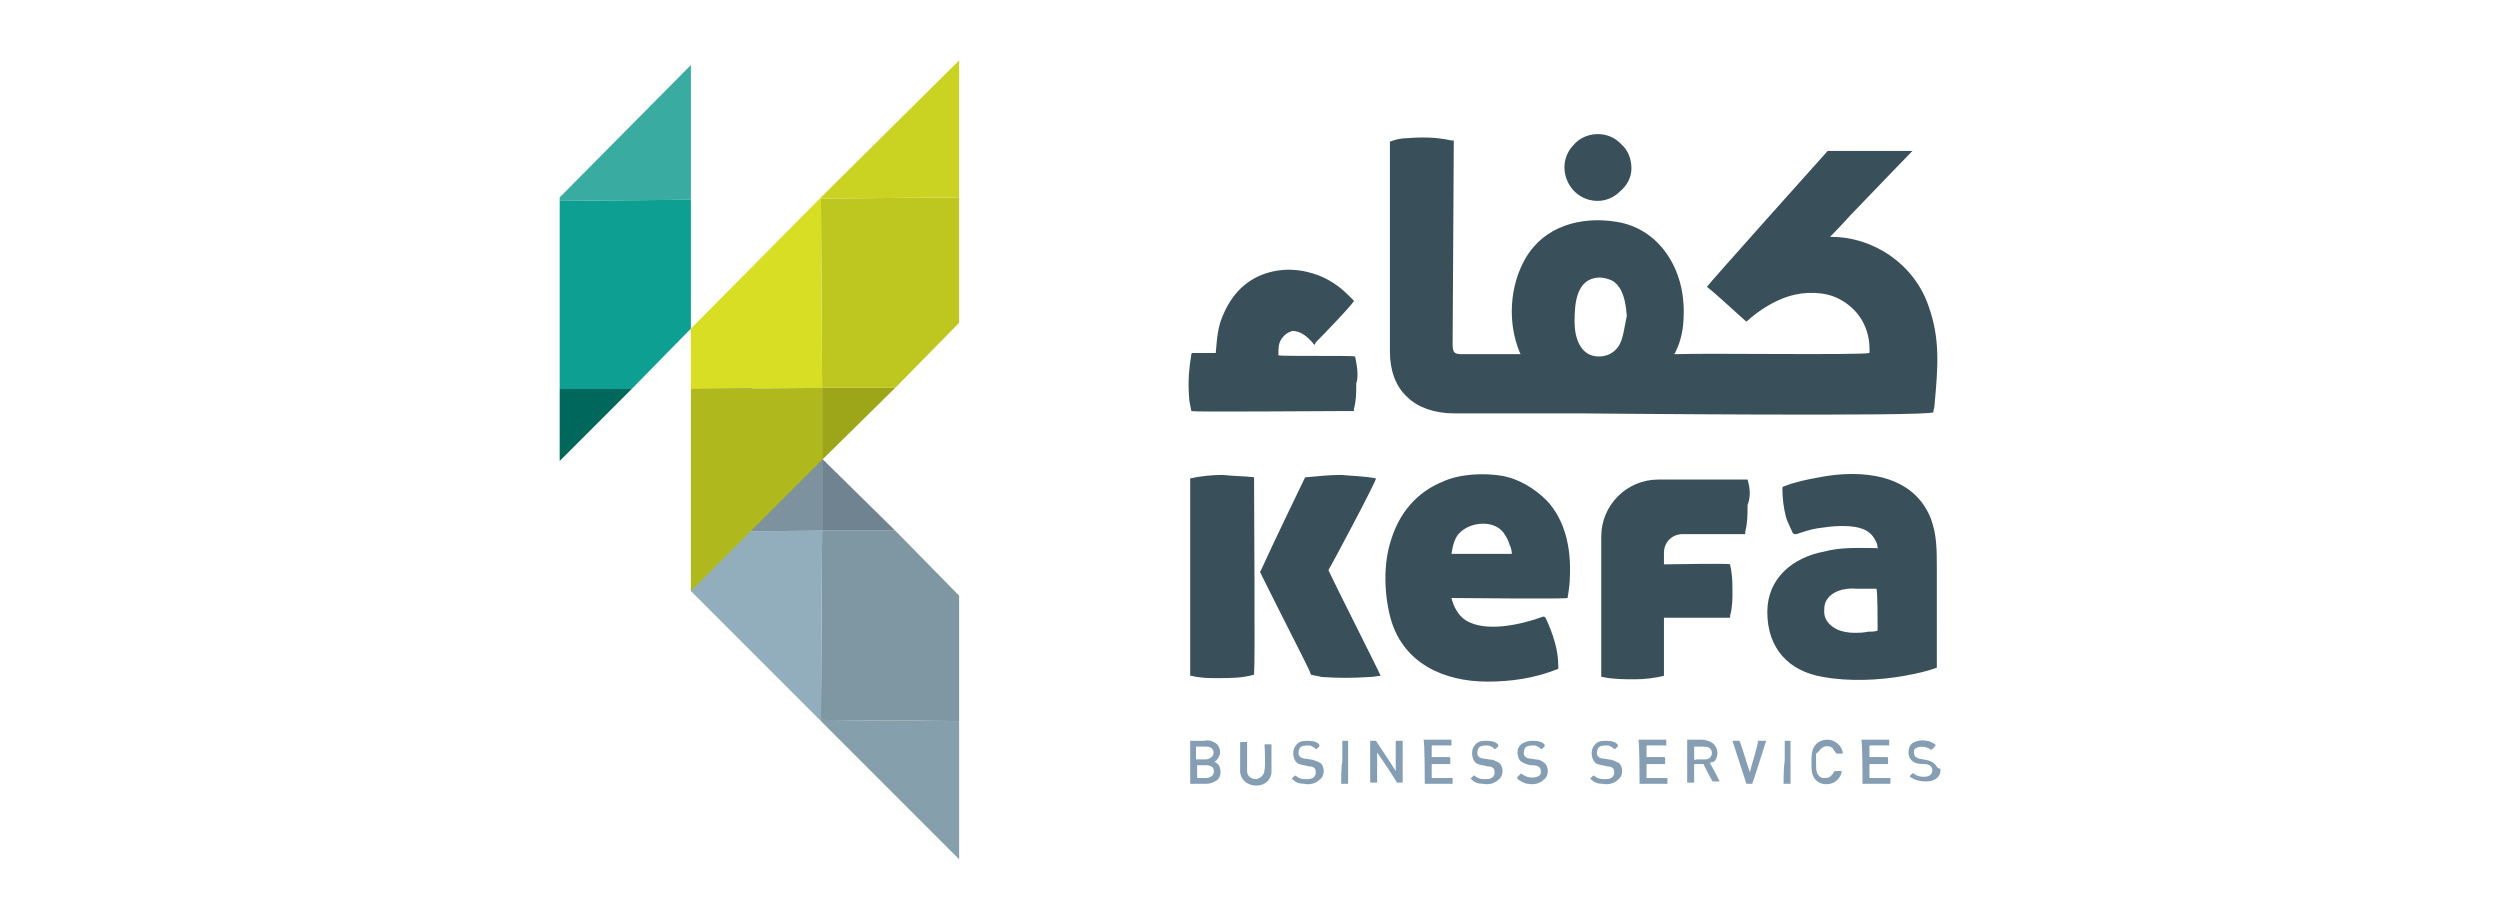 <?xml version="1.0" encoding="utf-8"?>
<!-- Generator: Adobe Illustrator 27.1.1, SVG Export Plug-In . SVG Version: 6.00 Build 0)  -->
<svg version="1.1" id="Layer_1" xmlns="http://www.w3.org/2000/svg" xmlns:xlink="http://www.w3.org/1999/xlink" x="0px" y="0px"
	 width="215.3px" height="79.2px" viewBox="0 0 215.3 79.2" style="enable-background:new 0 0 215.3 79.2;" xml:space="preserve">
<style type="text/css">
	.st0{fill:#39505A;}
	.st1{fill:#859EB4;}
	.st2{fill:#6F8490;}
	.st3{fill:#7F96A3;}
	.st4{fill:#869FAD;}
	.st5{fill:#92ADBB;}
	.st6{fill:#7C929F;}
	.st7{fill:#9DA619;}
	.st8{fill:#BEC720;}
	.st9{fill:#CBD322;}
	.st10{fill:#D7DE23;}
	.st11{fill:#AFB81D;}
	.st12{fill:none;}
	.st13{fill:#3AABA1;}
	.st14{fill:#0DA092;}
	.st15{fill:#00675D;}
</style>
<g id="Layer_1-2">
	<g>
		<g>
			<path class="st0" d="M105.3,40.9c-0.9,0-1.9,0.1-2.8,0.3c0,0.3,0,16.6,0,17l0,0c0,0,0,0,0.1,0c0.8,0.2,1.5,0.2,2.3,0.2
				c1,0,2.1,0,3.1-0.3c0.1-1.1,0-13.7,0-17C107.2,41,106.1,41,105.3,40.9L105.3,40.9L105.3,40.9z"/>
			<path class="st0" d="M118.5,41.2c-1-0.2-2-0.2-3-0.3c-0.9,0-2,0.1-3,0.2h-0.1l0,0c-0.2,0.4-2.9,6-3.8,8c0,0.1-0.1,0.1-0.1,0.1
				c0,0.1,2.6,5.2,3.8,7.6c0.2,0.4,0.5,1,0.6,1.3l0,0c0.3,0.1,0.6,0.1,0.9,0.2c1.4,0.1,2.7,0.1,4.2,0c0.3,0,0.7-0.1,0.9-0.1
				c-0.1-0.3-4-8-4.5-9.1C114.5,49,118.5,41.5,118.5,41.2L118.5,41.2L118.5,41.2z"/>
			<path class="st0" d="M133.2,43.1L133.2,43.1c-1-1-2.3-1.8-3.7-2.1c-1.7-0.3-3.8-0.2-5.3,0.5c-2.2,0.9-3.7,2.7-4.4,5
				c-0.7,2.1-0.6,4.8,0,6.9c1.1,3.7,4.5,5.3,8.3,5.3c2.1,0,4.1-0.3,6.1-1.1c0,0,0-0.1,0-0.2c0-0.7-0.1-1.4-0.3-2.1
				c-0.2-0.7-0.5-1.5-0.8-2.1c-0.1-0.1-0.1-0.1-0.2-0.1c-1.9,0.7-5,1.4-6.7,0.3c-0.6-0.4-1-1.1-1.2-1.9l0,0c0.6,0,9.7,0.1,10,0
				c0.1-0.6,0.2-1.3,0.2-1.9C135.3,47.2,134.8,44.8,133.2,43.1L133.2,43.1z M130.2,47.7c-0.6,0-4.2,0-5.2,0l0,0l0,0
				c0.1-0.7,0.3-1.5,0.8-1.9c1-0.9,2.9-1,3.7,0.1c0.2,0.3,0.4,0.6,0.5,1C130.1,47.1,130.2,47.4,130.2,47.7L130.2,47.7L130.2,47.7z"
				/>
			<path class="st0" d="M150.5,41.3C150.5,41.3,150.5,41.2,150.5,41.3c-0.1,0-1,0-2.3,0s-3.4,0-5.4,0c-2.7,0-4.9,2.2-4.9,4.9
				c0,4.7,0,11.3,0,12v0.1l0,0h0.1c0.9,0.2,1.9,0.2,2.8,0.2c0.8,0,1.7-0.1,2.5-0.3l0,0c0,0,0-0.1,0-0.2c0-1.2,0-3,0-4.2
				c0-0.4,0-0.6,0-0.6l0,0c0,0,0,0,0.1,0c1.2,0,5.3,0,5.6,0l0,0c0,0,0-0.1,0-0.2c0.2-0.7,0.2-1.4,0.2-2.1c0-0.5,0-1.1-0.1-1.7
				c0-0.2-0.1-0.4-0.1-0.6c-0.2-0.1-4.9,0-5.6,0h-0.1l0,0c0-0.1,0-0.5,0-1c0-0.9,0.7-1.6,1.6-1.6c2,0,5.2,0,5.4,0l0,0
				c0,0,0-0.1,0-0.2c0.2-0.8,0.2-1.5,0.2-2.3C150.8,42.7,150.7,42,150.5,41.3L150.5,41.3L150.5,41.3z"/>
			<path class="st0" d="M166.8,49.1c0-1.8,0-3-0.5-4.4l0,0c-1.5-3.9-6-4.3-9.6-3.6c-1.1,0.2-2.1,0.4-3.1,0.8c-0.1,0-0.1,0.1-0.1,0.2
				c0,0.8,0.1,1.6,0.3,2.4c0.1,0.4,0.3,0.7,0.4,1c0.1,0.1,0.1,0.3,0.2,0.4l0.1,0.1c0,0,0.1,0,0.2,0c0.6-0.2,1.2-0.4,1.8-0.5
				c0.7-0.1,1.4-0.2,2.1-0.2c1,0,2.1,0.1,2.7,0.9c0.2,0.3,0.4,0.6,0.4,1c0,0.1,0,0-0.1,0h-0.1c-1.4,0-2.9-0.1-4.4,0.3
				c-2.7,0.5-4.9,2.3-4.9,5.2c0,3.1,1.8,5.1,4.8,5.6c2.2,0.4,4.8,0.3,7-0.1c1.1-0.2,2-0.4,2.8-0.7C166.8,55.5,166.8,51.4,166.8,49.1
				L166.8,49.1z M161.7,54.3C161.7,54.3,161.7,54.4,161.7,54.3L161.7,54.3c-0.2,0.1-0.5,0.1-0.8,0.1c-0.5,0.1-0.8,0.1-1.2,0.1
				c-0.5,0-1.1-0.1-1.5-0.3c-0.6-0.3-1.1-0.8-1.1-1.5c0-0.3,0-0.5,0.1-0.8c0.4-1,1.7-1.3,2.7-1.2c0.5,0,1.3,0,1.7,0
				C161.7,50.9,161.7,53.6,161.7,54.3z"/>
			<path class="st1" d="M104.6,65.6C104.6,65.5,104.7,65.5,104.6,65.6c0.2-0.1,0.2-0.2,0.3-0.3c0.3-0.4,0.2-1-0.2-1.3
				c-0.3-0.2-0.7-0.3-1-0.2c-0.4,0-1,0-1.2,0c0,0,0,0,0,0.1c0,0.7,0,3.4,0,3.6c0.4,0,1.2,0,1.4,0c0.3,0,0.6-0.1,0.9-0.3
				c0.4-0.3,0.4-1,0.1-1.4C104.8,65.8,104.8,65.7,104.6,65.6C104.7,65.6,104.6,65.6,104.6,65.6L104.6,65.6L104.6,65.6z M103,64.3
				c0.1,0,0.1,0,0.3,0c0.2,0,0.4,0,0.5,0c0.2,0,0.3,0,0.5,0.1c0.3,0.2,0.3,0.7-0.1,0.9c-0.2,0.1-0.3,0.1-0.5,0.1c-0.2,0-0.4,0-0.6,0
				c-0.1,0-0.1,0-0.1,0c0-0.1,0-0.5,0-0.8C103,64.4,103,64.3,103,64.3L103,64.3L103,64.3L103,64.3z M104.4,66.8
				c-0.1,0.1-0.3,0.2-0.5,0.2c-0.1,0-0.4,0-0.6,0c-0.1,0-0.1,0-0.2,0l0,0c0-0.1,0-0.8,0-1.1h0.1c0.1,0,0.4,0,0.6,0s0.3,0,0.5,0.1
				C104.6,66.1,104.6,66.6,104.4,66.8L104.4,66.8L104.4,66.8z M108.9,66.3c0,0.4-0.3,0.7-0.7,0.8c-0.5,0-0.8-0.3-0.8-0.7
				c0-0.6,0-2.2,0-2.5l0,0c0,0,0,0-0.1,0s-0.2,0-0.2,0c-0.1,0-0.1,0-0.2,0s-0.1,0-0.1,0.1v0.1c0,0.5,0,1.4,0,1.9c0,0.3,0,0.3,0,0.5
				c0.1,0.9,1,1.3,1.8,1.1c0.4-0.1,0.7-0.4,0.8-0.7c0.1-0.2,0.1-0.3,0.1-0.5c0-0.1,0-0.4,0-0.8c0-0.6,0-1,0-1.5c0,0,0,0-0.1,0
				s-0.3,0-0.4,0s-0.1,0-0.1,0C108.9,64,109,65.9,108.9,66.3L108.9,66.3L108.9,66.3z M112.8,65.4c-0.3-0.1-0.7,0-0.9-0.3
				c-0.1-0.1-0.1-0.4,0-0.6c0.1-0.3,0.5-0.3,0.8-0.3c0.1,0,0.2,0,0.3,0.1c0.1,0,0.2,0.1,0.3,0.2h0.1c0.1-0.1,0.1-0.1,0.2-0.2
				c0.1-0.1,0-0.1,0-0.2c-0.3-0.3-0.7-0.3-1.1-0.3s-0.7,0.1-0.9,0.4c-0.3,0.3-0.3,1,0,1.4c0.1,0.1,0.2,0.2,0.3,0.2
				c0.2,0.1,0.5,0.1,0.8,0.2c0.3,0,0.6,0.1,0.6,0.4c0.1,0.5-0.3,0.7-0.7,0.7c-0.3,0-0.5,0-0.7-0.1c-0.1,0-0.1-0.1-0.2-0.1l-0.1-0.1
				h-0.1c-0.1,0.1-0.2,0.2-0.2,0.2s-0.1,0.1,0,0.1c0.3,0.3,0.6,0.4,1,0.4c0.5,0.1,1,0,1.4-0.4c0.4-0.3,0.4-1.1,0-1.4
				C113.3,65.5,113,65.4,112.8,65.4L112.8,65.4L112.8,65.4z M115.5,67.5c0.1,0,0.4,0,0.5,0h0.1c0-0.3,0-2.8,0-3.7l0,0l0,0
				c-0.1,0-0.3,0-0.4,0h-0.1c0,0.1,0,0.9,0,1.7C115.5,66.1,115.5,67.1,115.5,67.5L115.5,67.5L115.5,67.5L115.5,67.5z M120.2,66.4
				c-0.3-0.5-1.5-2.3-1.7-2.6l0,0c-0.1,0-0.3,0-0.4,0s-0.1,0-0.1,0l0,0c0,0.9,0,3.3,0,3.6c0.1,0,0.4,0,0.5,0s0.1,0,0.1-0.1
				c0-0.7,0-1.8,0-2.5c0,0,0.9,1.3,1.4,2.1c0.2,0.3,0.3,0.5,0.3,0.5l0,0c0.1,0,0.3,0,0.4,0h0.1l0,0c0-0.7,0-2.5,0-3.3
				c0-0.1,0-0.3,0-0.3s0,0-0.1,0s-0.1,0-0.2,0s-0.2,0-0.3,0C120.2,64,120.2,66.2,120.2,66.4L120.2,66.4L120.2,66.4z M122.7,67.5
				c0.2,0,2.1,0,2.4,0c0-0.1,0-0.3,0-0.4V67c-0.2,0-1.6,0-1.8,0c0,0,0,0,0-0.1c0,0,0-0.1,0-0.3c0-0.2,0-0.5,0-0.7
				c0-0.1,0-0.1,0.1-0.1l0,0c0.3,0,0.6,0,0.9,0c0.2,0,0.3,0,0.5,0c0.1,0,0.1,0,0.1-0.1s0-0.3,0-0.4c0,0,0-0.1-0.1-0.1
				c-0.3,0-1.3,0-1.5,0c0-0.2,0-0.9,0-1l0,0h0.1c0.4,0,1.2,0,1.6,0l0,0c0,0,0,0,0-0.1s0-0.2,0-0.3s0-0.1-0.1-0.1c-0.5,0-1.5,0-2,0
				c-0.1,0-0.2,0-0.3,0l0,0C122.7,64,122.7,67.3,122.7,67.5L122.7,67.5L122.7,67.5z M128.2,65.4c-0.3-0.1-0.7,0-0.9-0.3
				c-0.1-0.1-0.1-0.4,0-0.6c0.1-0.3,0.5-0.3,0.8-0.3c0.1,0,0.2,0,0.3,0.1c0.1,0,0.2,0.1,0.3,0.2h0.1c0.1-0.1,0.1-0.1,0.2-0.2
				c0.1-0.1,0-0.1,0-0.2c-0.3-0.3-0.7-0.3-1.1-0.3c-0.4,0-0.7,0.1-0.9,0.4c-0.3,0.3-0.3,1,0,1.4c0.1,0.1,0.2,0.2,0.3,0.2
				c0.2,0.1,0.5,0.1,0.8,0.2c0.3,0,0.6,0.1,0.6,0.4c0.1,0.5-0.3,0.7-0.7,0.7c-0.3,0-0.5,0-0.7-0.1c-0.1,0-0.1-0.1-0.2-0.1l-0.1-0.1
				h-0.1c-0.1,0.1-0.2,0.2-0.2,0.2s-0.1,0.1,0,0.1c0.3,0.3,0.6,0.4,1,0.4c0.5,0.1,1,0,1.4-0.4c0.4-0.3,0.4-1.1,0-1.4
				C128.8,65.5,128.5,65.4,128.2,65.4L128.2,65.4L128.2,65.4z M132.2,65.4c-0.3-0.1-0.7,0-0.9-0.3c-0.1-0.1-0.1-0.4,0-0.6
				c0.1-0.3,0.5-0.3,0.8-0.3c0.1,0,0.2,0,0.3,0.1c0.1,0,0.2,0.1,0.3,0.2h0.1c0.1-0.1,0.1-0.1,0.2-0.2c0.1-0.1,0-0.1,0-0.2
				c-0.3-0.3-0.7-0.3-1.1-0.3c-0.3,0-0.6,0.1-0.9,0.3c-0.4,0.3-0.4,1-0.1,1.4c0.2,0.2,0.5,0.3,0.9,0.4c0.3,0,0.6,0,0.8,0.2
				c0.1,0.1,0.1,0.4,0.1,0.5c-0.2,0.5-1.1,0.4-1.4,0.2c-0.1,0-0.1-0.1-0.2-0.1l-0.1-0.1c-0.1,0.1-0.2,0.2-0.3,0.3
				c-0.1,0.1,0,0.1,0,0.2c0.3,0.2,0.6,0.4,0.9,0.4c0.5,0.1,1,0,1.4-0.4c0.4-0.3,0.4-1.1,0-1.4C132.8,65.5,132.5,65.4,132.2,65.4
				L132.2,65.4L132.2,65.4z M138.5,65.4c-0.3-0.1-0.7,0-0.9-0.3c-0.1-0.1-0.1-0.4,0-0.6c0.1-0.3,0.5-0.3,0.8-0.3
				c0.1,0,0.2,0,0.3,0.1c0.1,0,0.2,0.1,0.3,0.2h0.1c0.1-0.1,0.1-0.1,0.2-0.2c0.1-0.1,0-0.1,0-0.2c-0.3-0.3-0.7-0.3-1.1-0.3
				c-0.4,0-0.7,0.1-0.9,0.4c-0.3,0.3-0.3,1,0,1.4c0.1,0.1,0.2,0.2,0.3,0.2c0.2,0.1,0.5,0.1,0.8,0.2c0.3,0,0.6,0.1,0.6,0.4
				c0.1,0.5-0.3,0.7-0.7,0.7c-0.3,0-0.5,0-0.7-0.1c-0.1,0-0.1-0.1-0.2-0.1l-0.1-0.1h-0.1c-0.1,0.1-0.2,0.2-0.2,0.2s-0.1,0.1,0,0.1
				c0.3,0.3,0.6,0.4,1,0.4c0.5,0.1,1,0,1.4-0.4c0.4-0.3,0.4-1.1,0-1.4C139,65.5,138.8,65.4,138.5,65.4L138.5,65.4L138.5,65.4z
				 M141.2,67.5c0.2,0,2.1,0,2.4,0c0-0.1,0-0.3,0-0.4V67c-0.2,0-1.6,0-1.8,0c0,0,0,0,0-0.1c0,0,0-0.1,0-0.3c0-0.2,0-0.5,0-0.7
				c0-0.1,0-0.1,0.1-0.1l0,0c0.3,0,0.6,0,0.9,0c0.2,0,0.3,0,0.5,0c0.1,0,0.1,0,0.1-0.1s0-0.3,0-0.4c0,0,0-0.1-0.1-0.1
				c-0.3,0-1.3,0-1.5,0c0-0.2,0-0.9,0-1l0,0h0.1c0.4,0,1.2,0,1.6,0l0,0c0,0,0,0,0-0.1s0-0.2,0-0.3s0-0.1-0.1-0.1c-0.5,0-1.5,0-2,0
				c-0.1,0-0.2,0-0.3,0l0,0C141.2,64,141.2,67.3,141.2,67.5L141.2,67.5L141.2,67.5z M147.7,65.5c0.3-0.4,0.3-1.1-0.2-1.5
				c-0.3-0.2-0.6-0.3-1-0.3c-0.4,0-1,0-1.2,0c0,0.3,0,3.2,0,3.7c0,0,0,0,0.1,0c0.1,0,0.3,0,0.5,0l0,0c0-0.3,0-1.2,0-1.5
				c0-0.1,0-0.1,0.1-0.1c0.2,0,0.4,0,0.6,0c0,0,0,0,0.1,0c0.1,0.2,0.7,1.4,0.8,1.5c0,0,0,0,0.1,0c0.1,0,0.1,0,0.2,0
				c0.1,0,0.2,0,0.3,0l0,0c-0.1-0.2-0.6-1.2-0.8-1.5c0,0-0.1-0.1,0-0.1c0,0,0.1-0.1,0.2-0.1C147.5,65.7,147.6,65.6,147.7,65.5
				L147.7,65.5L147.7,65.5z M145.9,65.4L145.9,65.4c0-0.3,0-1,0-1.1c0,0,0,0,0.1,0c0.1,0,0.4,0,0.6,0s0.4,0,0.6,0.1
				c0.3,0.2,0.3,0.7,0,0.9c-0.1,0.1-0.3,0.1-0.5,0.1c-0.1,0-0.3,0-0.5,0S146,65.5,145.9,65.4L145.9,65.4L145.9,65.4z M150.7,66.5
				c-0.2-0.5-0.7-2.3-0.9-2.7h-0.1c-0.1,0-0.4,0-0.5,0l0,0c0.1,0.3,1.1,3.4,1.2,3.7h0.1c0.1,0,0.2,0,0.3,0h0.1
				c0.1-0.2,1.1-3.4,1.2-3.7c0,0,0,0-0.1,0c-0.1,0-0.4,0-0.5,0h-0.1C151.4,64.2,150.8,66,150.7,66.5L150.7,66.5L150.7,66.5z
				 M153.6,67.5c0.1,0,0.4,0,0.5,0h0.1c0-0.3,0-2.8,0-3.7l0,0l0,0c-0.1,0-0.3,0-0.4,0h-0.1c0,0.1,0,0.9,0,1.7
				C153.6,66.1,153.6,67.1,153.6,67.5L153.6,67.5L153.6,67.5L153.6,67.5z M156.8,64.5c0.3-0.3,0.7-0.3,1-0.1
				c0.1,0.1,0.1,0.2,0.2,0.3c0.1,0.1,0.1,0.2,0.2,0.2c0.1,0,0.3,0,0.4,0c0.1,0,0.1,0,0.1-0.1c-0.1-0.6-0.7-1.1-1.3-1.1
				s-1.1,0.3-1.3,0.9c-0.1,0.4-0.1,0.7-0.1,1.1c0,0.6,0,1.1,0.4,1.5c0.3,0.3,0.8,0.4,1.2,0.3c0.5-0.1,0.9-0.5,1-1
				c0-0.1,0-0.1-0.1-0.1c-0.1,0-0.3,0-0.4,0H158c0,0,0,0.1-0.1,0.1c0,0.1-0.1,0.2-0.2,0.3c-0.2,0.2-0.4,0.2-0.7,0.2
				c-0.2,0-0.4-0.2-0.5-0.4c-0.1-0.3-0.1-0.5-0.1-0.8s0-0.7,0-0.9C156.6,64.8,156.7,64.6,156.8,64.5L156.8,64.5L156.8,64.5z
				 M160.4,67.5c0.2,0,2.1,0,2.4,0c0-0.1,0-0.3,0-0.4V67c-0.2,0-1.6,0-1.8,0c0,0,0,0,0-0.1c0,0,0-0.1,0-0.3c0-0.2,0-0.5,0-0.7
				c0-0.1,0-0.1,0.1-0.1l0,0c0.3,0,0.6,0,0.9,0c0.2,0,0.3,0,0.5,0c0.1,0,0.1,0,0.1-0.1s0-0.3,0-0.4c0,0,0-0.1-0.1-0.1
				c-0.3,0-1.3,0-1.5,0c0-0.2,0-0.9,0-1l0,0h0.1c0.4,0,1.2,0,1.6,0l0,0c0,0,0,0,0-0.1s0-0.2,0-0.3s0-0.1-0.1-0.1c-0.5,0-1.5,0-2,0
				c-0.1,0-0.2,0-0.3,0l0,0C160.4,64,160.4,67.3,160.4,67.5L160.4,67.5L160.4,67.5z M166.5,65.7c-0.5-0.4-1.3-0.2-1.6-0.6
				c-0.1-0.2-0.1-0.5,0-0.6c0.3-0.3,1-0.2,1.3,0c0.1,0.1,0.1,0.1,0.2,0c0.1,0,0.1-0.1,0.2-0.2c0,0,0,0,0.1-0.1
				c0-0.1-0.1-0.1-0.2-0.2c-0.2-0.1-0.4-0.2-0.6-0.2c-0.4-0.1-0.9,0-1.2,0.2c-0.3,0.2-0.4,0.7-0.3,1.1c0.2,0.6,0.7,0.7,1.3,0.7
				c0.3,0,0.6,0.1,0.7,0.4c0.1,0.5-0.3,0.7-0.7,0.7s-0.7-0.1-0.9-0.3h-0.1c-0.1,0.1-0.2,0.2-0.2,0.2s-0.1,0.1,0,0.1
				c0.4,0.3,0.9,0.4,1.4,0.4c0.7,0,1.3-0.4,1.2-1.1C166.8,66.2,166.8,65.9,166.5,65.7L166.5,65.7L166.5,65.7z"/>
			<path class="st0" d="M116.7,30.7c-0.2-0.1-6.3,0-6.6-0.1c0-0.1,0-0.3,0-0.4c0-0.5,0.1-0.9,0.5-1.3c0.2-0.2,0.4-0.3,0.7-0.4
				c0.8,0,1.4,0.6,1.9,1.2l0,0l0,0c0,0,0.1-0.1,0.1-0.2c0.7-0.7,3.3-3.4,3.3-3.6c-0.1-0.1-0.3-0.3-0.5-0.5c-1-1-2.2-1.7-3.6-2
				c-1.7-0.4-3.6-0.1-5,0.9c-1,0.7-1.7,1.7-2.2,2.9c-0.4,0.9-0.5,1.9-0.6,3.2l0,0c-0.3,0-1.7,0-2,0c-0.1,0-0.1,0.1-0.1,0.1
				c-0.2,1.2-0.3,2.4-0.2,3.6c0,0.4,0.1,0.8,0.2,1.3c0.3,0.1,10.6,0,13.3,0c0.4,0,0.7,0,0.7,0s0-0.1,0-0.2c0.2-0.7,0.2-1.4,0.2-2.2
				C117,32.5,116.9,31.6,116.7,30.7L116.7,30.7L116.7,30.7z M166.1,26.4c-1.2-3.6-4.7-6-8.4-6c-0.1,0-0.1,0-0.1,0l0,0
				c0.1-0.1,0.8-0.8,1.7-1.8c2.1-2.2,5.4-5.6,5.4-5.6c-0.8,0-1.8,0-2.8,0c-1.4,0-3.2,0-4.5,0c-0.1,0.1-10.3,11.5-10.4,11.7
				c0.9,0.7,2.8,2.5,3.4,3c1.1-1,2.4-1.8,3.7-2.2c1.3-0.4,3-0.4,4.2,0.2c1.8,0.9,2.8,2.6,2.7,4.7c-0.9,0.2-14.3,0-16.5,0.1
				c-0.2,0-0.3,0-0.3,0c0-0.1,0.1-0.1,0.1-0.2c0.5-1,0.7-2.1,0.7-3.3c0.1-3.7-2-7.3-5.8-7.9c-3.1-0.5-6.2,0.4-7.8,3.1
				c-1.4,2.4-1.6,5.6-0.5,8.2c0,0,0.1,0.1,0,0.1c-0.4,0-4.6,0-5,0c-0.6,0-0.8-0.1-0.8-0.8c0-0.5,0.1-17.1,0.1-17.6c0,0,0,0-0.1,0
				H125c-1.3-0.3-2.6-0.3-3.8-0.2c-0.5,0-1,0.1-1.5,0.3c0,3.6,0,18,0,18.1c0,1.6,0.5,3,1.5,3.9c0.9,0.9,2.4,1.4,4,1.4
				c0.5,0,8.1,0,10.7,0c0.6,0,30.4,0.3,30.6-0.1c0-0.2,0.1-0.4,0.1-0.6C166.9,31.6,167.1,29.2,166.1,26.4L166.1,26.4L166.1,26.4z
				 M139.4,29.8c-0.4,0.6-1,0.9-1.7,0.9c-1.6,0-2.1-1.6-2.1-3c0-1.7,0.2-3.7,2.1-3.8c0.4,0,0.8,0.1,1.2,0.3c0.9,0.6,1.1,1.8,1.2,3
				C139.9,28.1,139.8,29.2,139.4,29.8L139.4,29.8L139.4,29.8z M137.6,17.3c0.7,0,1.4-0.3,1.9-0.8c0.6-0.5,1-1.2,1-2
				s-0.3-1.6-0.9-2.1c-1.1-1.2-3.1-1.1-4.1,0.1C133.8,14.3,135.1,17.3,137.6,17.3L137.6,17.3L137.6,17.3z"/>
		</g>
		<g>
			<g>
				<g>
					<polygon class="st2" points="77.1,45.7 70.8,39.5 70.8,45.7 					"/>
					<polygon class="st3" points="82.6,51.3 77.1,45.7 70.8,45.7 70.7,62 82.6,62.1 					"/>
					<polygon class="st4" points="82.6,62.1 70.7,62 70.7,62.1 82.6,74 82.6,65.4 					"/>
					<polygon class="st5" points="70.6,62 70.7,62.1 70.8,45.7 59.6,45.8 59.5,50.9 					"/>
					<polygon class="st6" points="59.9,28.6 59.5,28.6 59.6,45.8 70.8,45.7 70.8,39.5 					"/>
				</g>
				<g>
					<polygon class="st7" points="77.1,33.4 70.8,39.6 70.8,33.4 					"/>
					<polygon class="st8" points="82.6,17 70.7,17.1 70.8,33.4 77.1,33.4 82.6,27.8 					"/>
					<polygon class="st9" points="82.6,5.2 70.7,17 70.7,17.1 82.6,17 					"/>
					<polygon class="st10" points="70.7,17 70.8,33.4 59.5,33.5 59.5,28.3 					"/>
					<polygon class="st11" points="70.8,39.6 59.5,50.9 59.5,33.5 70.8,33.4 					"/>
				</g>
				<polygon class="st12" points="59.4,17.2 59.4,17.2 59.4,19.8 				"/>
			</g>
			<polygon class="st13" points="48.2,17 59.5,5.6 59.5,17.2 48.2,17.3 			"/>
			<polygon class="st14" points="59.5,17.2 48.2,17.3 48.2,33.5 54.2,33.5 54.4,33.5 59.5,28.3 			"/>
			<polygon class="st15" points="54.2,33.5 48.2,33.5 48.2,39.7 54.4,33.5 			"/>
		</g>
	</g>
</g>
</svg>
